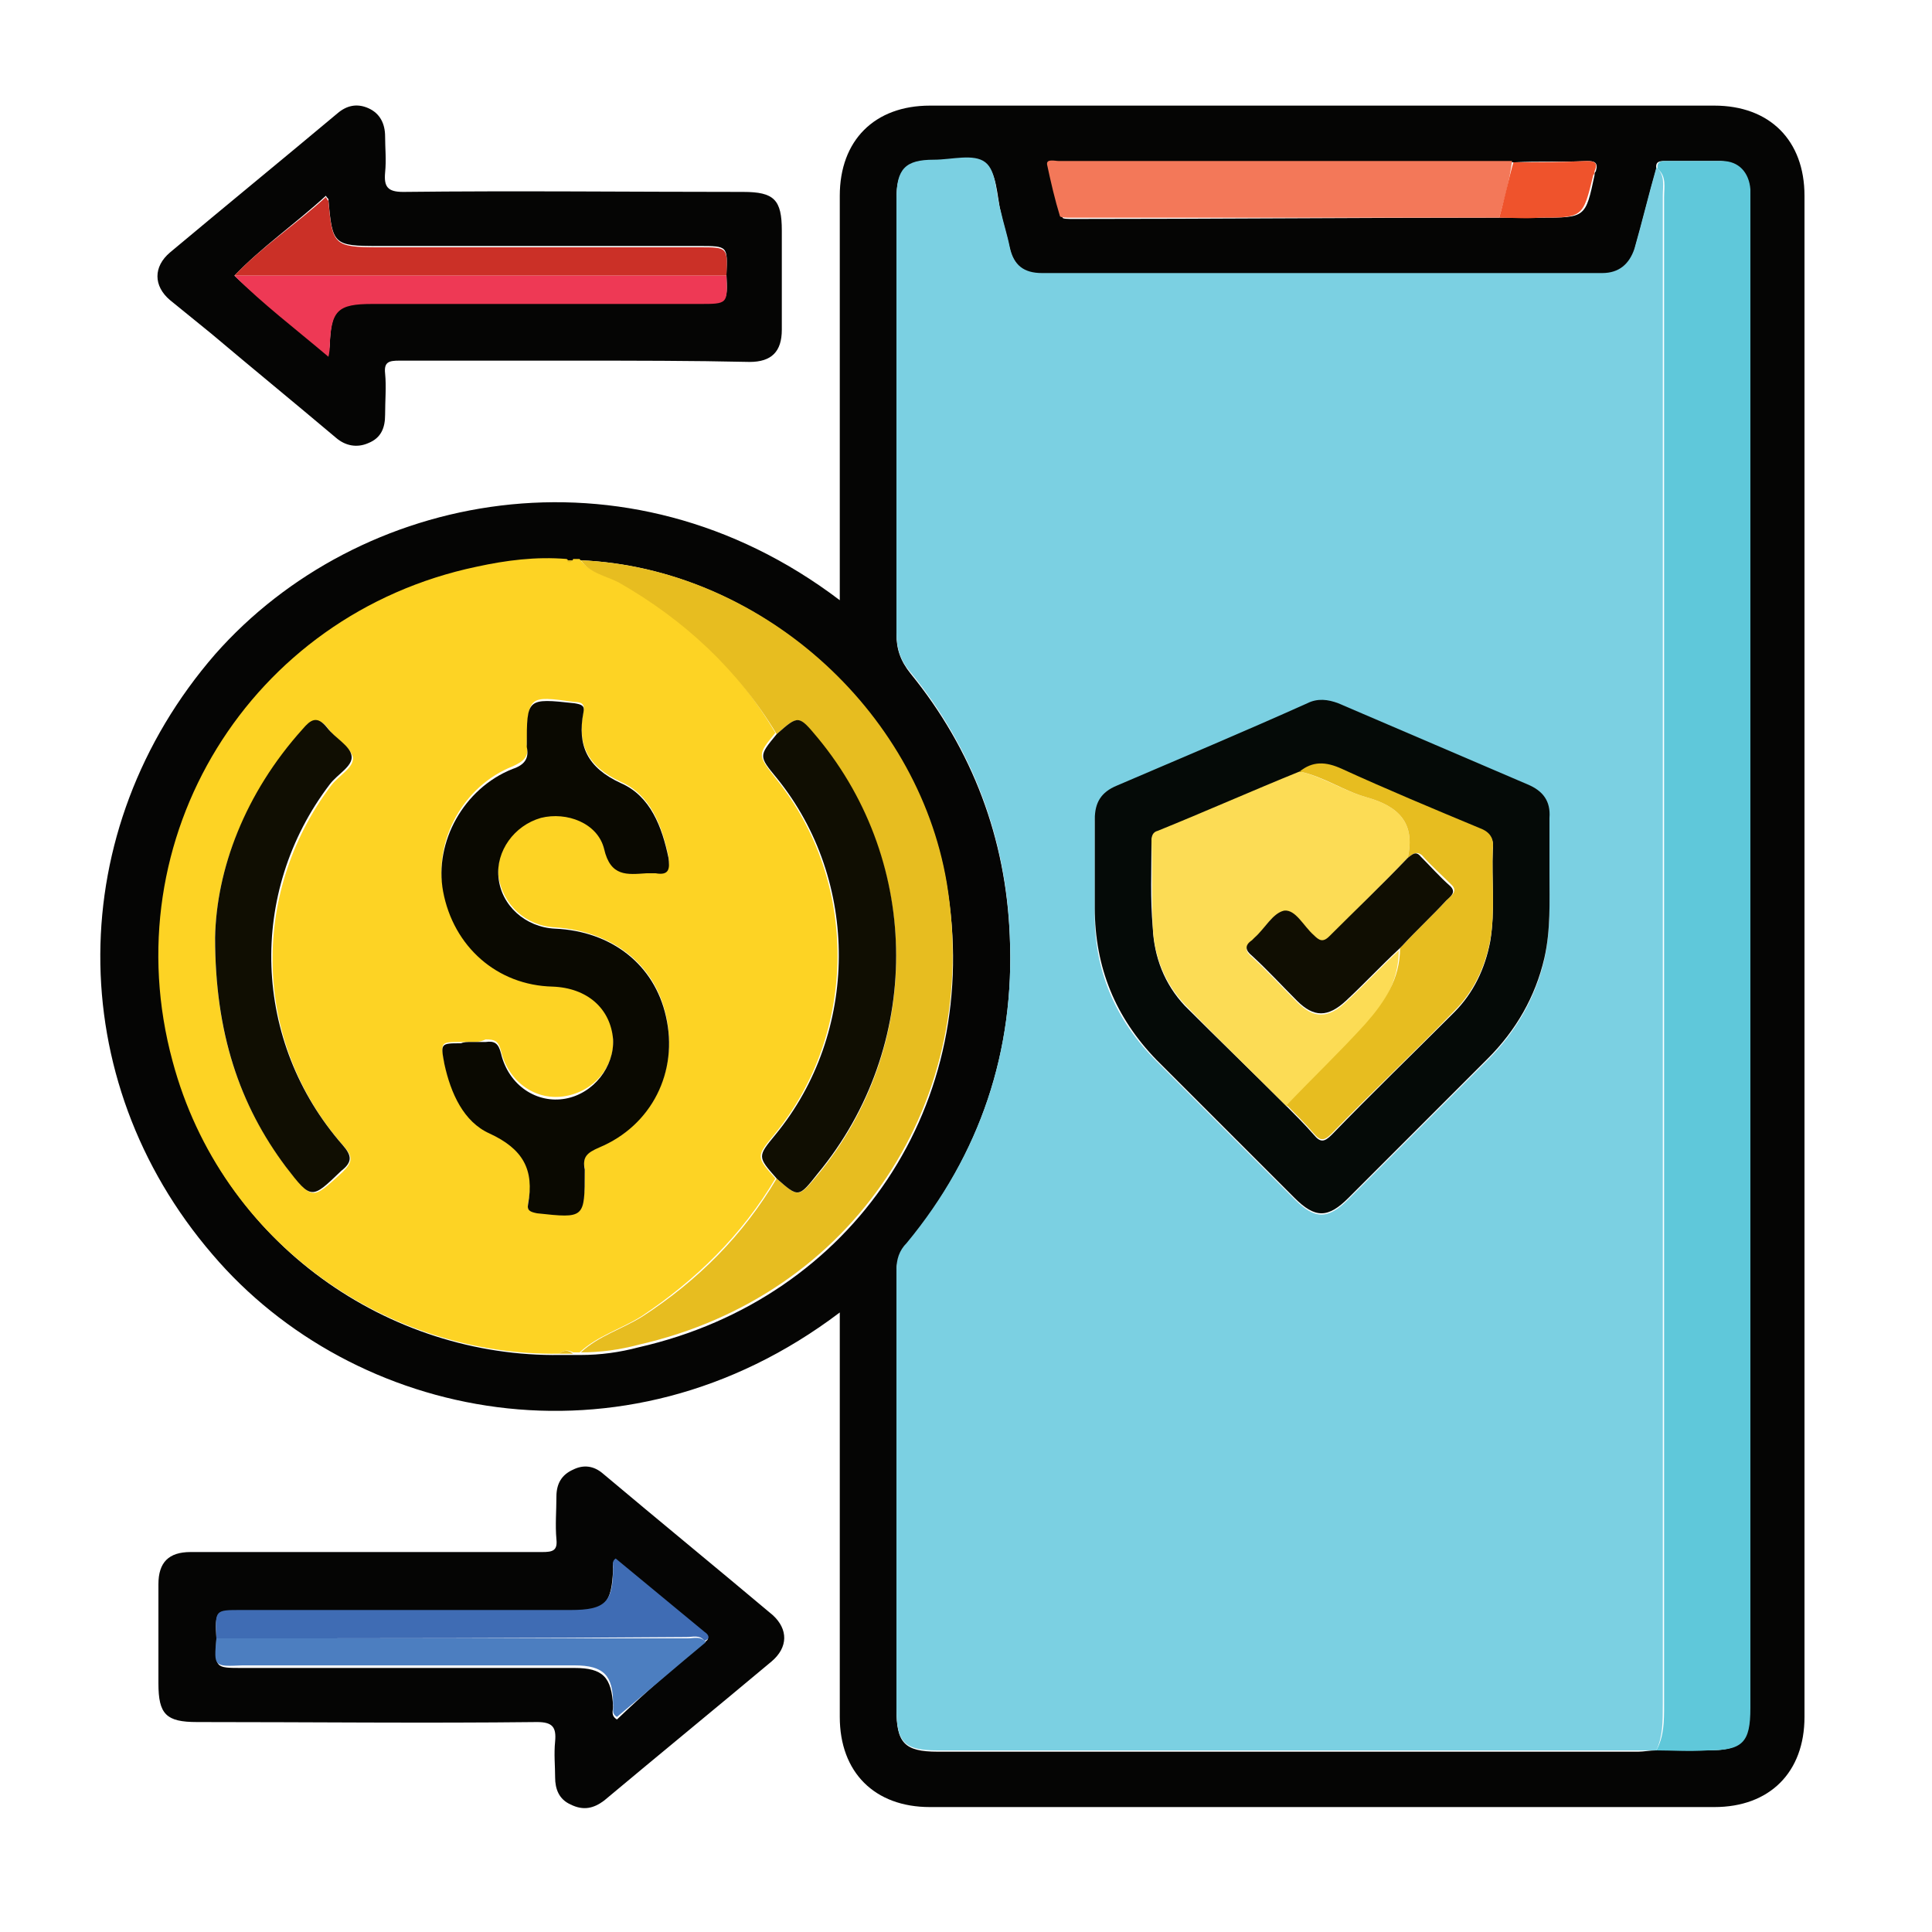 <?xml version="1.0" encoding="utf-8"?>
<!-- Generator: Adobe Illustrator 24.2.1, SVG Export Plug-In . SVG Version: 6.00 Build 0)  -->
<svg version="1.1" id="Layer_1" xmlns="http://www.w3.org/2000/svg" xmlns:xlink="http://www.w3.org/1999/xlink" x="0px" y="0px"
	 viewBox="0 0 150 150" style="enable-background:new 0 0 150 150;" xml:space="preserve">
<style type="text/css">
	.st0{fill:#8AC657;}
	.st1{fill:#E03662;}
	.st2{fill:#FEBB21;}
	.st3{fill:#FFDE9A;}
	.st4{fill:#FFD06D;}
	.st5{fill:#E8EFED;}
	.st6{fill:#F05371;}
	.st7{fill:#FFD170;}
	.st8{fill:#7FC465;}
	.st9{fill:#68BE65;}
	.st10{fill:#162034;}
	.st11{fill:#4E5D75;}
	.st12{fill:#FEFDFD;}
	.st13{fill:#F15E5B;}
	.st14{fill:#55637B;}
	.st15{fill:#050505;}
	.st16{fill:#EDF3FA;}
	.st17{fill:#EBF1F9;}
	.st18{fill:#B8E3F8;}
	.st19{fill:#F4DD86;}
	.st20{fill:#BAC0C9;}
	.st21{fill:#DC626E;}
	.st22{fill:#DE636E;}
	.st23{fill:#F5DE87;}
	.st24{fill:#9AC8EA;}
	.st25{fill:#DB4B55;}
	.st26{fill:#D84A54;}
	.st27{fill:#DABF6F;}
	.st28{fill:#E3C673;}
	.st29{fill:#FEFEFE;}
	.st30{fill:#F0669B;}
	.st31{fill:#E8ECF6;}
	.st32{fill:#F16767;}
	.st33{fill:#79919D;}
	.st34{fill:#FFD652;}
	.st35{fill:#B1BFC6;}
	.st36{fill:#BCBCBC;}
	.st37{fill:#687FBE;}
	.st38{fill:#8CA4D4;}
	.st39{fill:#6065AE;}
	.st40{fill:#44B97B;}
	.st41{fill:#FAC1B1;}
	.st42{fill:#56BF99;}
	.st43{fill:#FAD6CB;}
	.st44{fill:#4E4D4E;}
	.st45{fill:#070607;}
	.st46{fill:#71CEEE;}
	.st47{fill:#ADADAD;}
	.st48{fill:#909090;}
	.st49{fill:#FFFFFF;}
	.st50{fill:#CFCFCE;}
	.st51{fill:none;stroke:#515251;stroke-miterlimit:10;}
	.st52{fill:none;stroke:#515251;stroke-linecap:round;stroke-linejoin:round;stroke-miterlimit:10;}
	.st53{fill:#BBBDC2;}
	.st54{fill:#020405;}
	.st55{fill:#91D6F5;}
	.st56{fill:#FBDBCD;}
	.st57{fill:#070708;}
	.st58{fill:#FACBBF;}
	.st59{fill:#7ACCF0;}
	.st60{fill:#06070A;}
	.st61{fill:#4B80AA;}
	.st62{fill:#417093;}
	.st63{fill:#B5DA9E;}
	.st64{fill:#95CB9F;}
	.st65{fill:#DE75A5;}
	.st66{fill:#D8568E;}
	.st67{fill:#B0D399;}
	.st68{fill:#050504;}
	.st69{fill:#7BD0E2;}
	.st70{fill:#FDD324;}
	.st71{fill:#5FC8DA;}
	.st72{fill:#E7BD20;}
	.st73{fill:#F37859;}
	.st74{fill:#EF532C;}
	.st75{fill:#CB3027;}
	.st76{fill:#EE3955;}
	.st77{fill:#3F6CB4;}
	.st78{fill:#4C7EC0;}
	.st79{fill:#050A07;}
	.st80{fill:#0A0901;}
	.st81{fill:#100E02;}
	.st82{fill:#FCDC55;}
</style>
<path class="st68" d="M65.2,101.9c-16.9,12.8-37.8,8.3-48.7-4.5C4.8,83.8,4.9,64.4,16.7,50.8C27.8,38.2,48.6,34,65.2,46.6
	c0-0.5,0-1,0-1.4c0-10,0-20,0-30c0-4.3,2.7-7,7-7c20.3,0,40.6,0,60.9,0c4.3,0,7,2.7,7,7c0,39.4,0,78.8,0,118.1c0,4.3-2.7,7-7,7
	c-20.3,0-40.6,0-60.9,0c-4.3,0-7-2.7-7-7C65.2,122.9,65.2,112.5,65.2,101.9z M116.4,16.9c1.1,0,2.1,0,3.2,0c3.5,0,3.5,0,4.2-3.3
	c0-0.1,0-0.2,0.1-0.3c0.2-0.7-0.1-0.8-0.7-0.8c-1.9,0.1-3.8,0-5.6,0.1c-7.6,0-15.1,0-22.7,0c-4.2,0-8.3,0-12.5,0
	c-0.3,0-1-0.2-0.9,0.3c0.2,1.3,0.6,2.7,1,4c0,0.1,0.5,0.1,0.8,0.1C94.2,17,105.3,16.9,116.4,16.9z M45.1,43.5c-0.2,0-0.4,0-0.5,0
	c-0.2,0-0.4,0-0.5,0c-2.4-0.2-4.7,0.1-7,0.6c-17.6,3.7-28.3,21-23.6,38.4c3.8,14.2,16.8,22.9,30,22.7c0.4,0,0.7,0,1.1,0
	c0.2,0,0.4,0,0.5,0c1.5,0,3-0.2,4.5-0.6c16.7-3.8,26.8-19,23.9-35.9C71.2,55,58.8,44.1,45.1,43.5z M128.6,135.9c1.3,0,2.6,0,3.9,0
	c2.7,0,3.3-0.6,3.3-3.3c0-38.9,0-77.9,0-116.8c0-0.4,0-0.7,0-1.1c-0.1-1.3-0.9-2.1-2.2-2.2c-1.4,0-2.8,0-4.3,0c-0.4,0-0.8,0-0.7,0.6
	c-0.6,2.1-1.1,4.2-1.7,6.3c-0.3,1.3-1.1,1.9-2.5,1.9c-14.5,0-29,0-43.5,0c-1.4,0-2.2-0.7-2.5-2c-0.2-0.9-0.5-1.9-0.7-2.8
	c-0.3-1.3-0.3-3.1-1.2-3.8c-0.9-0.7-2.6-0.2-4-0.2c-2.2,0-2.9,0.7-2.9,3c0,11.2,0,22.5,0,33.7c0,1.2,0.3,2.1,1.1,3.1
	c4.8,5.9,7.4,12.8,7.7,20.4c0.4,8.9-2.3,16.9-8,23.9c-0.5,0.6-0.8,1.3-0.8,2.1c0,11.3,0,22.7,0,34c0,2.6,0.6,3.3,3.2,3.3
	c18.1,0,36.3,0,54.4,0C127.6,136,128.1,135.9,128.6,135.9z"/>
<path class="st68" d="M44.6,28c-4.5,0-9.1,0-13.6,0c-0.8,0-1.2,0.1-1.1,1c0.1,1,0,2.1,0,3.2c0,1-0.3,1.8-1.3,2.2
	c-0.9,0.4-1.8,0.2-2.5-0.4c-3.2-2.7-6.5-5.4-9.7-8.1c-1.1-0.9-2.1-1.7-3.2-2.6c-1.3-1.1-1.3-2.6,0-3.7c4.3-3.6,8.7-7.2,13-10.8
	c0.7-0.6,1.5-0.8,2.4-0.4c0.9,0.4,1.3,1.2,1.3,2.2c0,0.9,0.1,1.8,0,2.8c-0.1,1.1,0.2,1.5,1.4,1.5c8.8-0.1,17.6,0,26.4,0
	c2.4,0,3,0.6,3,3c0,2.6,0,5.1,0,7.7c0,1.7-0.8,2.5-2.5,2.5C53.7,28,49.2,28,44.6,28z M18.2,21.4c2.3,2.2,4.8,4,7.3,6.2
	c0-0.4,0.1-0.6,0.1-0.8c0.1-2.8,0.6-3.3,3.3-3.3c8.5,0,17,0,25.4,0c2.2,0,2.2,0,2.1-2.2c0.1-2.2,0.1-2.2-2.1-2.2
	c-8.3,0-16.6,0-24.9,0c-3.5,0-3.6-0.1-3.9-3.6c0-0.1-0.1-0.1-0.2-0.3C22.9,17.4,20.3,19.2,18.2,21.4z"/>
<path class="st68" d="M28.5,120.5c4.5,0,9.1,0,13.6,0c0.8,0,1.2-0.1,1.1-1c-0.1-1.1,0-2.2,0-3.3c0-1,0.4-1.7,1.3-2.1
	c0.8-0.4,1.6-0.3,2.3,0.3c4.4,3.7,8.8,7.3,13.2,11c1.2,1.1,1.2,2.5-0.1,3.6c-4.3,3.6-8.7,7.2-13,10.8c-0.8,0.6-1.6,0.8-2.6,0.3
	c-0.9-0.4-1.2-1.2-1.2-2.1c0-0.9-0.1-1.8,0-2.8c0.1-1.1-0.2-1.5-1.4-1.5c-8.8,0.1-17.6,0-26.4,0c-2.4,0-3-0.6-3-3c0-2.6,0-5.1,0-7.7
	c0-1.7,0.8-2.5,2.5-2.5C19.4,120.5,23.9,120.5,28.5,120.5z M54.7,127.5c0.5-0.3,0.2-0.5,0-0.7c-2.3-1.9-4.6-3.8-6.9-5.7
	c-0.3,0.2-0.2,0.5-0.2,0.7c-0.1,2.7-0.6,3.3-3.3,3.3c-8.5,0-17,0-25.6,0c-2,0-2,0-1.9,2.1c0,0,0,0.1,0,0.1c-0.1,2.2-0.1,2.2,2,2.2
	c8.6,0,17.2,0,25.8,0c2.2,0,2.9,0.7,3,3c0,0.3-0.2,0.7,0.3,1C50.1,131.4,52.4,129.4,54.7,127.5z"/>
<path class="st69" d="M128.6,135.9c-0.5,0-0.9,0-1.4,0c-18.1,0-36.3,0-54.4,0c-2.6,0-3.2-0.6-3.2-3.3c0-11.3,0-22.7,0-34
	c0-0.8,0.2-1.5,0.8-2.1c5.7-6.9,8.4-14.9,8-23.9c-0.3-7.6-2.9-14.5-7.7-20.4c-0.8-0.9-1.1-1.9-1.1-3.1c0-11.2,0-22.5,0-33.7
	c0-2.3,0.7-3,2.9-3c1.4,0,3.1-0.5,4,0.2c0.9,0.7,0.8,2.5,1.2,3.8c0.2,0.9,0.5,1.8,0.7,2.8c0.3,1.4,1.1,2,2.5,2c14.5,0,29,0,43.5,0
	c1.3,0,2.1-0.7,2.5-1.9c0.6-2.1,1.1-4.2,1.7-6.3c0.7,0.6,0.5,1.4,0.5,2.2c0,39,0,78.1,0,117.1C129.1,133.7,129.1,134.8,128.6,135.9z
	 M120.3,67.8c0-1.4,0-2.8,0-4.1c0-1.3-0.5-2.1-1.7-2.6c-4.9-2.1-9.8-4.2-14.7-6.3c-0.8-0.3-1.6-0.4-2.4,0c-4.9,2.1-9.9,4.2-14.8,6.4
	c-1.1,0.5-1.7,1.3-1.7,2.6c0,2.3,0,4.6,0,6.9c-0.1,4.6,1.6,8.5,4.8,11.7c3.6,3.6,7.1,7.1,10.7,10.7c1.6,1.6,2.6,1.6,4.2,0
	c3.6-3.6,7.2-7.2,10.8-10.8c2.2-2.2,3.7-4.8,4.4-7.8C120.4,72.2,120.3,70,120.3,67.8z"/>
<path class="st70" d="M43.4,105.1c-13.2,0.2-26.2-8.5-30-22.7C8.7,65.1,19.4,47.7,37,44c2.3-0.5,4.6-0.8,7-0.6
	c0.2,0.2,0.4,0.3,0.5,0c0.2,0,0.4,0,0.5,0c0.7,1,1.9,1.2,2.9,1.7c5.2,2.8,9.3,6.7,12.3,11.8c-1.4,1.7-1.4,1.7,0,3.5
	c6.5,8,6.4,19.8-0.1,27.7c-1.4,1.7-1.4,1.7,0.1,3.4c-2.6,4.4-6.2,7.9-10.4,10.7c-1.6,1-3.4,1.5-4.8,2.8c-0.2,0-0.4,0-0.5,0
	C44.1,104.8,43.8,104.8,43.4,105.1z M36.6,80.9c-0.3,0-0.6,0-0.8,0c-1.6,0-1.6,0-1.3,1.6c0.5,2.2,1.4,4.4,3.5,5.4
	c2.6,1.2,3.6,2.8,3,5.5c-0.1,0.5,0.1,0.7,0.7,0.7c3.7,0.4,3.7,0.4,3.7-3.3c0,0,0-0.1,0-0.1c-0.2-0.9,0.2-1.3,1.1-1.7
	c4.1-1.6,6.2-5.9,5.2-10.2c-0.9-4-4.2-6.5-8.6-6.8c-2.3-0.1-4.1-1.8-4.4-4c-0.2-2.1,1.2-4,3.3-4.6c2-0.6,4.5,0.3,4.9,2.4
	c0.5,2.2,1.8,1.9,3.3,1.9c0.2,0,0.5,0,0.7,0c1,0.2,1.1-0.4,1-1.2c-0.5-2.4-1.4-4.8-3.7-5.8c-2.6-1.2-3.4-2.9-2.9-5.5
	c0.1-0.5-0.1-0.7-0.7-0.7C41,54,41,54,40.9,57.7c0,0,0,0.1,0,0.1c0.2,0.9-0.2,1.3-1.1,1.7C36,61,33.7,65.2,34.4,69
	c0.8,4.3,4.2,7.3,8.5,7.4c2.6,0.1,4.5,1.7,4.7,4.1c0.2,2.2-1.4,4.2-3.7,4.6c-2.2,0.4-4.4-1-5-3.5c-0.2-0.8-0.5-0.9-1.2-0.9
	C37.3,80.9,37,80.9,36.6,80.9z M16.7,72.8c0,7.5,1.9,13,5.6,17.9c2,2.5,1.9,2.5,4.3,0.3c0.8-0.8,0.8-1.2,0.1-2c-7-7.9-7.4-19.5-1-28
	c0.6-0.8,1.8-1.4,1.7-2.2c-0.2-0.8-1.3-1.4-1.9-2.2c-0.7-1-1.2-0.6-1.9,0.1C19,61.6,16.8,67.5,16.7,72.8z"/>
<path class="st71" d="M128.6,135.9c0.6-1.1,0.6-2.3,0.6-3.5c0-39,0-78.1,0-117.1c0-0.8,0.2-1.6-0.5-2.2c-0.1-0.6,0.3-0.6,0.7-0.6
	c1.4,0,2.8,0,4.3,0c1.3,0,2.1,0.9,2.2,2.2c0,0.4,0,0.7,0,1.1c0,38.9,0,77.9,0,116.8c0,2.7-0.6,3.3-3.3,3.3
	C131.1,136,129.8,135.9,128.6,135.9z"/>
<path class="st72" d="M45.1,105c1.4-1.3,3.2-1.8,4.8-2.8c4.3-2.8,7.8-6.3,10.4-10.7C62,93,62,93,63.5,91.2c8.1-9.8,8.1-24,0-33.8
	C62,55.5,62,55.5,60.3,57c-3-5-7.2-8.9-12.3-11.8c-1-0.5-2.2-0.7-2.9-1.7c13.8,0.6,26.1,11.5,28.4,25c2.8,16.9-7.2,32.1-23.9,35.9
	C48.1,104.8,46.6,105,45.1,105z"/>
<path class="st73" d="M116.4,16.9c-11.1,0-22.2,0-33.3,0c-0.3,0-0.7,0-0.8-0.1c-0.4-1.3-0.7-2.6-1-4c-0.1-0.5,0.6-0.3,0.9-0.3
	c4.2,0,8.3,0,12.5,0c7.6,0,15.1,0,22.7,0C117.2,14,116.8,15.5,116.4,16.9z"/>
<path class="st74" d="M116.4,16.9c0.4-1.4,0.7-2.9,1.1-4.3c1.9,0,3.8,0,5.6-0.1c0.7,0,1,0.1,0.7,0.8c0,0.1,0,0.2-0.1,0.3
	c-0.8,3.3-0.8,3.3-4.2,3.3C118.5,17,117.5,16.9,116.4,16.9z"/>
<path class="st72" d="M43.4,105.1c0.4-0.3,0.7-0.3,1.1,0C44.2,105.1,43.8,105.1,43.4,105.1z"/>
<path class="st72" d="M44.5,43.5c-0.2,0.2-0.4,0.2-0.5,0C44.2,43.5,44.3,43.5,44.5,43.5z"/>
<path class="st75" d="M18.2,21.4c2.2-2.3,4.8-4,7.1-6.1c0.1,0.2,0.2,0.3,0.2,0.3c0.3,3.4,0.4,3.6,3.9,3.6c8.3,0,16.6,0,24.9,0
	c2.2,0,2.2,0,2.1,2.2c-3.4,0-6.8,0-10.2,0C36.8,21.4,27.5,21.4,18.2,21.4z"/>
<path class="st76" d="M18.2,21.4c9.3,0,18.7,0,28,0c3.4,0,6.8,0,10.2,0c0.1,2.2,0.1,2.2-2.1,2.2c-8.5,0-17,0-25.4,0
	c-2.7,0-3.2,0.5-3.3,3.3c0,0.2,0,0.3-0.1,0.8C22.9,25.5,20.4,23.6,18.2,21.4z"/>
<path class="st77" d="M16.8,127.2c0,0,0-0.1,0-0.1c-0.1-2.1-0.1-2.1,1.9-2.1c8.5,0,17,0,25.6,0c2.7,0,3.3-0.6,3.3-3.3
	c0-0.2-0.1-0.5,0.2-0.7c2.3,1.9,4.6,3.8,6.9,5.7c0.3,0.2,0.5,0.5,0,0.7c-0.4-0.5-0.9-0.3-1.4-0.3C41.1,127.2,28.9,127.2,16.8,127.2z
	"/>
<path class="st78" d="M16.8,127.2c12.2,0,24.4,0,36.6,0c0.5,0,1-0.2,1.4,0.3c-2.3,1.9-4.6,3.9-6.9,5.8c-0.5-0.3-0.2-0.7-0.3-1
	c0-2.2-0.7-3-3-3c-8.6,0-17.2,0-25.8,0C16.6,129.4,16.6,129.4,16.8,127.2z"/>
<path class="st79" d="M120.3,67.8c0,2.2,0.1,4.4-0.4,6.6c-0.7,3-2.2,5.6-4.4,7.8c-3.6,3.6-7.2,7.2-10.8,10.8c-1.6,1.6-2.6,1.6-4.2,0
	c-3.6-3.6-7.1-7.1-10.7-10.7C86.6,79,85,75.1,85,70.5c0-2.3,0-4.6,0-6.9c0-1.3,0.5-2.1,1.7-2.6c4.9-2.1,9.9-4.2,14.8-6.4
	c0.8-0.4,1.6-0.3,2.4,0c4.9,2.1,9.8,4.2,14.7,6.3c1.2,0.5,1.8,1.3,1.7,2.6C120.3,65.1,120.3,66.4,120.3,67.8z M99.9,85.9
	c0.7,0.7,1.4,1.4,2.1,2.2c0.5,0.6,0.8,0.6,1.4,0c3.1-3.2,6.3-6.3,9.5-9.5c1.5-1.5,2.4-3.4,2.8-5.5c0.4-2.4,0.1-4.8,0.2-7.1
	c0.1-0.9-0.2-1.3-1-1.6c-3.6-1.5-7.2-3-10.7-4.6c-1.2-0.6-2.2-0.6-3.3,0.2c-3.7,1.5-7.3,3.1-11,4.6c-0.4,0.2-0.5,0.4-0.5,0.8
	c0,2.2-0.1,4.4,0.1,6.6c0.1,2.3,0.9,4.4,2.5,6.1C94.6,80.7,97.3,83.3,99.9,85.9z"/>
<path class="st80" d="M36.6,80.9c0.4,0,0.7,0,1.1,0c0.7-0.1,1,0.1,1.2,0.9c0.6,2.5,2.8,3.9,5,3.5c2.2-0.4,3.8-2.5,3.7-4.6
	c-0.2-2.4-2-4-4.7-4.1c-4.3-0.1-7.7-3.1-8.5-7.4c-0.7-3.8,1.6-8,5.4-9.5c0.9-0.3,1.3-0.8,1.1-1.7c0,0,0-0.1,0-0.1
	c0-3.7,0-3.7,3.7-3.3c0.6,0.1,0.8,0.2,0.7,0.7c-0.5,2.6,0.3,4.3,2.9,5.5c2.3,1,3.2,3.4,3.7,5.8c0.1,0.8,0.1,1.4-1,1.2
	c-0.2,0-0.5,0-0.7,0c-1.5,0.1-2.8,0.3-3.3-1.9c-0.5-2-2.9-2.9-4.9-2.4c-2.1,0.6-3.5,2.6-3.3,4.6c0.2,2.2,2.1,3.9,4.4,4
	c4.4,0.2,7.7,2.8,8.6,6.8c1,4.3-1.1,8.5-5.2,10.2c-0.9,0.4-1.3,0.7-1.1,1.7c0,0,0,0.1,0,0.1c0,3.7,0,3.7-3.7,3.3
	c-0.5-0.1-0.8-0.2-0.7-0.7c0.5-2.7-0.4-4.3-3-5.5c-2-0.9-3-3.1-3.5-5.4c-0.3-1.6-0.3-1.6,1.3-1.6C36,80.9,36.3,80.9,36.6,80.9z"/>
<path class="st81" d="M16.7,72.8c0.1-5.3,2.3-11.2,6.8-16.2c0.6-0.7,1.1-1.1,1.9-0.1c0.6,0.8,1.8,1.4,1.9,2.2
	c0.1,0.8-1.1,1.4-1.7,2.2c-6.4,8.4-6,20,1,28c0.7,0.8,0.8,1.3-0.1,2c-2.3,2.2-2.3,2.3-4.3-0.3C18.6,85.8,16.7,80.2,16.7,72.8z"/>
<path class="st81" d="M60.3,57c1.7-1.5,1.7-1.5,3.2,0.3c8.1,9.8,8.1,24,0,33.8C62,93,62,93,60.3,91.5c-1.5-1.7-1.5-1.7-0.1-3.4
	c6.5-7.9,6.6-19.7,0.1-27.7C58.9,58.7,58.9,58.7,60.3,57z"/>
<path class="st82" d="M99.9,85.9c-2.6-2.6-5.3-5.2-7.9-7.9c-1.6-1.7-2.4-3.8-2.5-6.1c-0.1-2.2,0-4.4-0.1-6.6c0-0.4,0.1-0.7,0.5-0.8
	c3.7-1.5,7.3-3.1,11-4.6c1.8,0.4,3.4,1.5,5.2,2c2.5,0.7,3.8,2,3.2,4.7c-2,2.1-4.1,4.1-6.1,6.2c-0.5,0.5-0.8,0.3-1.2-0.1
	c-0.8-0.7-1.4-2.1-2.3-1.9c-0.9,0.1-1.5,1.3-2.3,2.1c-0.1,0.1-0.1,0.1-0.2,0.2c-0.6,0.4-0.5,0.8,0,1.2c1.2,1.1,2.3,2.3,3.5,3.5
	c1.3,1.3,2.4,1.3,3.8,0c1.4-1.3,2.7-2.7,4.1-4c0,2.4-1.2,4.3-2.7,5.9C104,81.8,101.9,83.8,99.9,85.9z"/>
<path class="st72" d="M109.3,66.6c0.6-2.7-0.7-4-3.2-4.7c-1.8-0.5-3.3-1.6-5.2-2c1-0.8,2-0.8,3.3-0.2c3.5,1.6,7.1,3.1,10.7,4.6
	c0.8,0.3,1.1,0.8,1,1.6c-0.1,2.4,0.2,4.8-0.2,7.1c-0.4,2.1-1.3,4-2.8,5.5c-3.1,3.2-6.4,6.3-9.5,9.5c-0.6,0.6-0.9,0.6-1.4,0
	c-0.7-0.8-1.4-1.5-2.1-2.2c2-2.1,4.1-4.1,6.1-6.3c1.5-1.7,2.7-3.5,2.7-5.9c0,0,0,0,0,0c0.1-0.1,0.2-0.2,0.3-0.3
	c1.1-1.2,2.3-2.3,3.4-3.5c0.3-0.3,0.8-0.6,0.3-1.1c-0.8-0.8-1.6-1.5-2.3-2.3C109.9,66,109.6,66.4,109.3,66.6z"/>
<path class="st81" d="M109.3,66.6c0.3-0.2,0.6-0.6,1-0.1c0.8,0.8,1.5,1.6,2.3,2.3c0.5,0.5,0,0.8-0.3,1.1c-1.1,1.2-2.3,2.3-3.4,3.5
	c-0.1,0.1-0.2,0.2-0.3,0.3c0,0,0,0,0,0c-1.4,1.3-2.7,2.7-4.1,4c-1.4,1.3-2.5,1.3-3.8,0c-1.2-1.2-2.3-2.4-3.5-3.5
	c-0.5-0.4-0.6-0.8,0-1.2c0.1-0.1,0.1-0.1,0.2-0.2c0.8-0.7,1.4-1.9,2.3-2.1c0.9-0.1,1.5,1.2,2.3,1.9c0.4,0.4,0.7,0.6,1.2,0.1
	C105.2,70.7,107.3,68.7,109.3,66.6z"/>
<path class="st82" d="M108.7,73.7c0.1-0.1,0.2-0.2,0.3-0.3C108.9,73.5,108.8,73.6,108.7,73.7z"/>
</svg>
